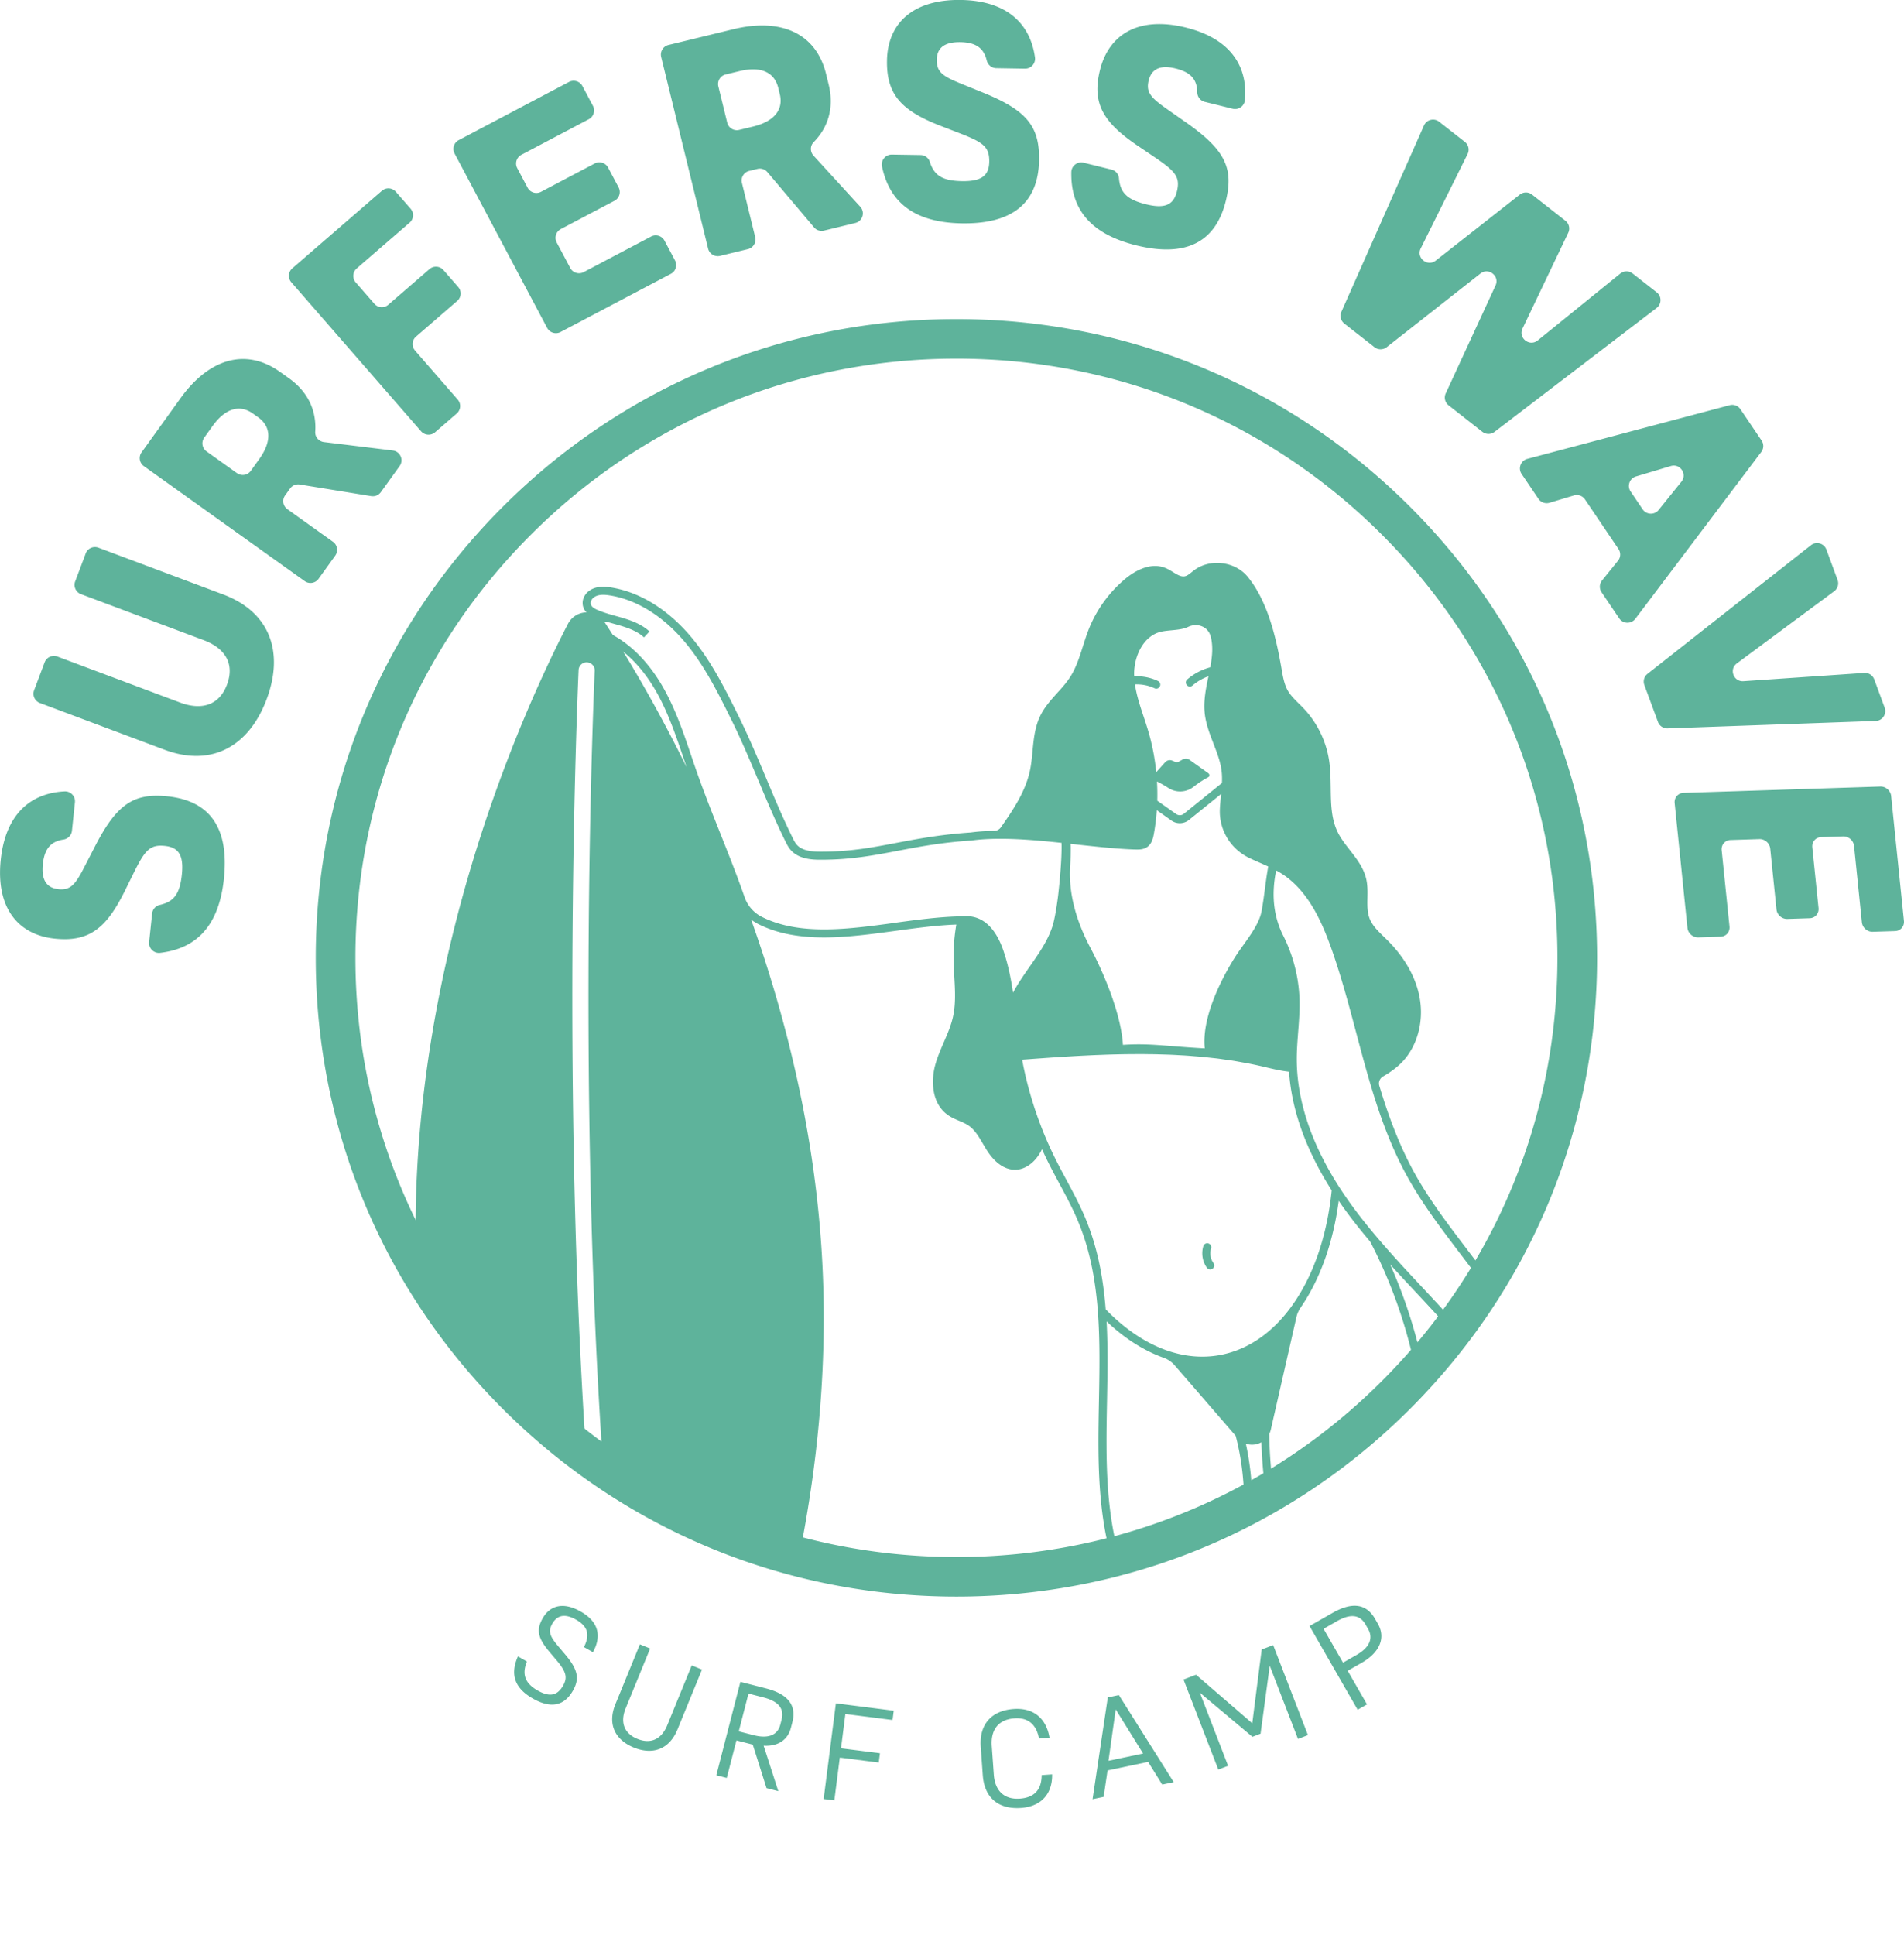 <svg xmlns="http://www.w3.org/2000/svg" width="252" height="256" fill="none"><g clip-path="url(#a)"><mask id="b" width="165" height="165" x="44" y="44" maskUnits="userSpaceOnUse" style="mask-type:luminance"><path fill="#fff" d="M126.585 208.768c45.381 0 82.17-36.668 82.17-81.9 0-45.231-36.789-81.899-82.17-81.899-45.38 0-82.169 36.668-82.169 81.899 0 45.232 36.788 81.9 82.169 81.9Z"/></mask><g fill="#5EB39B" mask="url(#b)"><path d="m181.185 142.79.157.545c1.056 3.561 2.552 8.048 4.875 12.271 1.967 3.583 4.474 6.885 6.897 10.082 1.268 1.67 2.536 3.339 3.801 5.008l1.575 2.078c3.917 5.162 8.356 11.016 9.396 17.842l1.055-.159c-1.081-7.094-5.607-13.06-9.6-18.324l-1.575-2.078c-1.266-1.669-2.534-3.341-3.802-5.008-2.399-3.163-4.88-6.437-6.81-9.948-2.139-3.894-3.57-8.031-4.596-11.432-.145-.479.065-.984.498-1.235.875-.505 1.733-1.097 2.484-1.866 2.006-2.062 2.914-5.291 2.376-8.428-.591-3.435-2.633-6.076-4.245-7.687-.155-.157-.315-.312-.475-.466-.806-.783-1.568-1.52-1.93-2.465-.315-.824-.299-1.74-.281-2.711.016-.816.032-1.659-.157-2.488-.339-1.494-1.274-2.69-2.174-3.847-.614-.787-1.194-1.53-1.604-2.362-.866-1.764-.895-3.755-.924-5.862-.018-1.227-.034-2.496-.231-3.726-.399-2.511-1.583-4.916-3.337-6.774-.207-.22-.422-.432-.638-.644-.572-.565-1.113-1.096-1.48-1.738-.468-.822-.641-1.829-.793-2.716-.735-4.262-1.843-9.059-4.508-12.329-1.659-2.044-4.969-2.454-7.082-.877-.113.084-.221.173-.331.259-.31.251-.601.487-.911.549-.486.102-.985-.202-1.56-.555-.322-.199-.659-.403-1.021-.549-2.11-.858-4.287.584-5.395 1.52-2.063 1.745-3.691 3.996-4.704 6.51-.31.772-.564 1.573-.811 2.345-.467 1.468-.909 2.857-1.701 4.082-.478.738-1.066 1.395-1.694 2.085-.832.924-1.693 1.879-2.257 3.046-.709 1.468-.861 3.08-1.011 4.637-.079.84-.163 1.706-.331 2.522-.58 2.779-2.147 5.131-3.864 7.58-.197.28-.52.448-.864.456-1.134.021-2.163.086-3.121.219-4.119.278-7.214.88-9.947 1.398-3.282.625-6.12 1.162-10.055 1.143-1.533-.005-2.502-.306-3.045-.95-.207-.246-.362-.554-.525-.881-1.263-2.557-2.415-5.296-3.528-7.95-1.121-2.666-2.279-5.421-3.555-8.004-1.801-3.65-3.662-7.423-6.374-10.65-3.04-3.616-6.802-5.934-10.598-6.528-.864-.133-1.972-.204-2.869.445-.578.413-.911 1.075-.869 1.727.032.489.244.856.512 1.128-.979.01-1.95.536-2.473 1.552-6.03 11.673-22.047 46.822-19.967 87.306 2.084 40.484 21.619 73.819 28.814 84.812 1.2 1.839 3.864 1.703 4.872-.249 6.027-11.67 22.047-46.821 19.968-87.305-.862-16.741-4.71-32.258-9.43-45.479.297.232.619.436.963.609 2.641 1.322 5.597 1.761 8.69 1.761 3.097 0 6.329-.442 9.508-.874 2.667-.363 5.413-.735 7.999-.829-.26 1.536-.388 3.098-.365 4.652.011.741.056 1.489.098 2.214.11 1.894.212 3.686-.195 5.44-.257 1.112-.709 2.153-1.186 3.255-.413.952-.84 1.936-1.129 2.967-.591 2.114-.512 5.128 1.646 6.664.472.338.992.558 1.494.772.446.191.869.369 1.239.62.834.566 1.37 1.479 1.934 2.442.163.277.326.554.497.824 1.06 1.677 2.378 2.59 3.725 2.59.05 0 .097 0 .147-.002 1.234-.058 2.439-.921 3.226-2.308.076-.134.147-.27.213-.406.27.602.551 1.201.848 1.793.467.936.971 1.871 1.457 2.773.837 1.557 1.704 3.166 2.397 4.81 1.472 3.482 2.326 7.318 2.688 12.073.294 3.883.218 7.933.144 11.85-.155 8.164-.312 16.605 2.841 24.201l.987-.408c-3.069-7.392-2.912-15.718-2.759-23.772.065-3.472.131-7.046-.055-10.537 2.36 2.24 4.932 3.878 7.544 4.809.573.204 1.082.555 1.478 1.016l8.062 9.317c1.421 5.482 1.481 11.286.171 16.796l1.04.246c1.247-5.244 1.286-10.746.134-16.006.259.089.533.136.816.136.084 0 .168-.005.252-.013.354-.034.691-.146.992-.311.163 5.136.943 10.239 2.337 15.187l1.029-.288a62.098 62.098 0 0 1-2.329-15.995c.084-.17.155-.351.2-.545l3.402-14.935c.103-.453.302-.879.565-1.261 2.578-3.755 4.3-8.593 5.027-14.112.118.173.236.346.354.516 1.192 1.69 2.481 3.318 3.817 4.898 6.511 12.521 8.784 27.069 6.401 40.968l1.052.181c2.206-12.853.491-26.25-4.82-38.145 1.187 1.314 2.389 2.601 3.579 3.875 1.144 1.225 2.328 2.494 3.473 3.755 4.171 4.605 8.776 10.197 11.309 16.754l.998-.382c-2.597-6.719-7.277-12.408-11.514-17.084-1.148-1.266-2.337-2.538-3.484-3.765-3.442-3.684-7.002-7.494-9.939-11.665a55.019 55.019 0 0 1-1.142-1.695c-3.471-5.393-5.356-10.707-5.608-15.797-.018-.426-.028-.811-.028-1.182 0-1.183.094-2.392.183-3.562.113-1.47.231-2.993.171-4.508-.113-2.842-.861-5.702-2.161-8.271-.968-1.915-1.38-4.069-1.223-6.403.05-.759.155-1.481.307-2.193l.026.013c.2.108.386.215.573.33 3.549 2.185 5.405 6.369 6.626 9.771 1.331 3.71 2.37 7.616 3.373 11.392.528 1.984 1.074 4.038 1.657 6.037.008.023.015.049.021.076v-.006Zm-21.729-4.074c-1.693-.094-3.051-.199-4.253-.295-2.431-.191-4.203-.333-6.579-.168-.228-3.901-2.365-9.182-4.313-12.858-1.982-3.739-2.883-7.355-2.675-10.749.058-.952.1-1.965.063-2.991l1.042.116c2.699.293 5.248.567 7.561.635.493.013 1.058 0 1.538-.337.567-.401.756-1.057.874-1.709.189-1.044.315-2.098.391-3.158.762.536 1.449 1.023 1.948 1.376.328.233.714.346 1.098.346.428 0 .853-.142 1.202-.422l4.266-3.446c-.011.1-.018.199-.029.299-.052.549-.108 1.114-.136 1.674-.134 2.729 1.375 5.267 3.851 6.474.512.248 1.039.479 1.549.701l.459.204c.176.079.36.162.541.249-.187 1.036-.315 1.996-.436 2.925-.123.932-.249 1.894-.436 2.938-.275 1.523-1.354 3.03-2.397 4.488-.375.523-.729 1.02-1.047 1.515-1.092 1.701-4.568 7.551-4.085 12.196l.003-.003Zm-6.324-35.313c.48.235.984.52 1.522.868.462.299.993.453 1.539.453.05 0 .099 0 .147-.003.588-.028 1.142-.235 1.606-.596.622-.484 1.213-.877 1.809-1.201l.213-.115.023-.021a.328.328 0 0 0 .069-.254.341.341 0 0 0-.137-.225l-2.499-1.779a.821.821 0 0 0-.877-.047l-.486.269c-.178.099-.388.113-.577.031l-.336-.141a.828.828 0 0 0-.927.207l-1.189 1.321c-.181-1.834-.53-3.65-1.053-5.416-.189-.646-.407-1.295-.614-1.923-.483-1.457-.945-2.855-1.15-4.278.782-.026 1.683.089 2.588.515.268.126.586.013.712-.254a.531.531 0 0 0-.255-.709c-1.11-.523-2.205-.659-3.142-.62-.003-.086-.013-.173-.013-.259-.034-2.329 1.202-5.097 3.56-5.639.417-.097.903-.141 1.37-.186.774-.073 1.578-.146 2.226-.455.601-.285 1.281-.303 1.861-.052.518.225.898.644 1.074 1.19.034.097.058.194.081.285.295 1.28.153 2.577-.097 3.928-1.824.474-2.995 1.559-3.063 1.622a.534.534 0 0 0-.019.754.534.534 0 0 0 .754.018c.013-.013.814-.756 2.089-1.209-.002.018-.007.034-.01.052-.32 1.544-.651 3.137-.494 4.749.14 1.444.662 2.795 1.166 4.1.496 1.285.963 2.496 1.095 3.784.047.468.05.949.029 1.436l-5.046 4.077c-.291.235-.706.248-1.008.034-.62-.437-1.528-1.078-2.505-1.769.024-.845.011-1.693-.039-2.538l.003-.005ZM86.401 251.735a.91.91 0 0 1-.236.029c-.488 0-.929-.338-1.04-.83-3.801-16.777-8.49-48.305-9.267-103.219-.467-32.815.709-58.803.719-59.062a1.068 1.068 0 0 1 1.118-1.015c.588.029 1.045.526 1.018 1.115-.013.257-1.187 26.187-.719 58.944.772 54.727 5.439 86.092 9.215 102.767.129.571-.231 1.144-.809 1.272ZM82.487 86.225c2.071 1.662 3.544 3.797 4.497 5.516 1.499 2.703 2.515 5.712 3.499 8.62l.375 1.106a.596.596 0 0 1 .021.063s0-.005-.003-.008c-3.077-6.266-6.033-11.447-8.39-15.296Zm35.934 35.884c-6.185.845-12.58 1.716-17.571-.783-1.087-.544-1.903-1.475-2.302-2.624-.998-2.855-2.119-5.673-3.203-8.399-1.184-2.975-2.407-6.053-3.473-9.179l-.375-1.105c-1-2.954-2.034-6.007-3.578-8.794-1.814-3.276-4.153-5.746-6.805-7.204 0-.003-.005-.005-.005-.01a279.613 279.613 0 0 0-1.082-1.68c-.018-.029-.039-.055-.055-.084.123 0 .291.021.53.081.239.068.478.133.714.202 1.52.426 2.953.827 4.019 1.808l.725-.782c-1.255-1.154-2.882-1.612-4.455-2.051-.808-.225-1.643-.461-2.397-.785-.633-.272-.9-.529-.924-.887-.018-.288.144-.591.428-.795.58-.421 1.378-.366 2.079-.256 3.541.552 7.072 2.74 9.944 6.16 2.628 3.127 4.46 6.842 6.235 10.438 1.263 2.556 2.415 5.296 3.528 7.946 1.121 2.666 2.279 5.422 3.557 8.007.184.372.373.754.664 1.096.998 1.186 2.681 1.327 3.857 1.33h.197c3.943 0 6.917-.566 10.062-1.165 2.838-.539 5.773-1.112 9.837-1.381h.039c1.145-.163 2.394-.228 3.822-.228 2.626 0 5.508.269 8.062.539.079 2.481-.435 6.84-.441 6.887-.002.029-.338 2.881-.774 4.199-.63 1.903-1.78 3.549-2.998 5.291-.772 1.104-1.557 2.237-2.203 3.444-.273-1.821-.64-3.684-1.247-5.474-1.346-4.006-3.551-4.728-5.14-4.634-.16 0-.32.002-.501.008h-.011l-.42.007v.006c-2.706.081-5.565.468-8.337.845l-.003.008Zm16.872 18.101s.336-.026.507-.036c.344-.026.685-.05 1.032-.076.328-.024.661-.047.992-.071.331-.023.662-.047.992-.07.328-.024.657-.045.987-.066.331-.021.662-.044.995-.065.331-.021.665-.04.995-.06.334-.019.667-.04 1.001-.058.336-.018.674-.034 1.01-.05.334-.015.664-.034.998-.047.341-.016.685-.026 1.026-.039.331-.013.664-.026.995-.037.347-.01.693-.018 1.037-.026.331-.008.664-.016.995-.021.349-.005.698-.008 1.045-.01.331 0 .662-.006.995-.006.352 0 .703.006 1.055.011.328.003.659.005.987.013.357.008.712.021 1.069.031.325.011.651.019.976.032.36.016.722.036 1.082.057.32.019.641.032.961.055.367.024.732.058 1.097.087.313.026.628.047.94.076.375.036.751.081 1.124.12.301.034.603.063.903.099.393.05.787.11 1.181.165.278.039.557.073.835.118.436.068.871.149 1.305.228.231.041.464.078.695.123.664.128 1.326.269 1.982.421l.504.12c.26.063.523.123.785.183.082.019.166.037.247.055.189.042.381.081.572.121.103.021.205.036.31.057.173.032.347.06.523.087.11.015.22.031.33.044.084.011.166.024.25.034.344 5.084 2.244 10.362 5.647 15.697-.633 6.196-2.518 11.56-5.45 15.524-2.578 3.488-5.86 5.663-9.488 6.288-1.733.298-3.505.241-5.277-.17-.252-.058-.506-.126-.758-.196h-.006c-3.097-.887-6.182-2.86-8.936-5.712-.378-4.786-1.255-8.672-2.754-12.217-.714-1.691-1.591-3.321-2.441-4.901-.483-.898-.982-1.824-1.441-2.745-.47-.942-.914-1.905-1.318-2.863-.181-.426-.355-.855-.523-1.284-.055-.139-.105-.28-.157-.419-.113-.293-.223-.586-.331-.882-.06-.165-.115-.332-.173-.497-.095-.272-.189-.544-.278-.816-.058-.176-.111-.351-.166-.526-.084-.267-.168-.534-.249-.803-.053-.178-.103-.359-.155-.537-.076-.267-.152-.536-.226-.803-.05-.181-.094-.364-.142-.544-.068-.267-.136-.534-.199-.801-.045-.188-.087-.377-.129-.565a72.474 72.474 0 0 1-.17-.78c-.042-.202-.082-.403-.121-.607-.029-.144-.055-.288-.082-.432"/><path d="M160.288 165.196c.089-.28-.068-.578-.349-.667-.281-.089-.58.068-.67.348-.304.958-.123 2.059.47 2.87.105.144.268.22.433.22.108 0 .218-.034.315-.102a.531.531 0 0 0 .119-.743c-.399-.544-.518-1.282-.315-1.923l-.003-.003Z"/></g><path fill="#5EB39B" d="M126.585 211.254c-22.65 0-43.943-8.792-59.959-24.753-16.017-15.962-24.835-37.188-24.835-59.764s8.821-43.799 24.835-59.763c16.014-15.964 37.309-24.753 59.959-24.753 22.651 0 43.944 8.792 59.96 24.753 16.017 15.961 24.835 37.187 24.835 59.763s-8.821 43.8-24.835 59.764c-16.013 15.963-37.309 24.753-59.96 24.753Zm0-163.799c-21.245 0-41.221 8.248-56.245 23.222C55.316 85.652 47.041 105.561 47.041 126.737c0 21.177 8.275 41.086 23.299 56.061 15.024 14.975 35 23.222 56.245 23.222 21.246 0 41.222-8.247 56.246-23.222 15.024-14.975 23.299-34.884 23.299-56.061 0-21.176-8.275-41.085-23.299-56.06-15.024-14.975-35-23.222-56.246-23.222ZM73.115 214.812c-.609 1.06-.357 1.688.824 3.077l.929 1.099c1.672 2.005 1.835 3.19.943 4.741-1.111 1.932-2.841 2.413-5.3 1.008-2.365-1.35-3.04-3.145-1.961-5.573l1.189.68c-.675 1.651-.294 2.857 1.404 3.828 1.604.916 2.625.68 3.371-.618.601-1.044.462-1.795-.772-3.278l-.929-1.099c-1.575-1.845-1.914-2.941-.977-4.571.919-1.599 2.633-2.235 5.03-.866 2.318 1.324 2.809 3.179 1.612 5.374l-1.189-.68c.787-1.589.564-2.703-1.04-3.619-1.62-.924-2.57-.481-3.135.5v-.003ZM92.909 220.914l-3.24 7.918c-1.076 2.635-3.274 3.415-5.781 2.397-2.491-1.013-3.513-3.101-2.436-5.736l3.24-7.92 1.355.552-3.24 7.918c-.712 1.74-.297 3.286 1.549 4.037 1.88.764 3.245-.06 3.956-1.8l3.24-7.921 1.355.552.003.003ZM96.188 235.25l-1.381-.353 3.187-12.361 3.384.866c3.066.785 4.04 2.353 3.494 4.472l-.186.725c-.404 1.573-1.646 2.496-3.618 2.386l1.943 6.013-1.559-.4-1.822-5.757-2.16-.554-1.281 4.961v.002Zm2.877-11.159-1.289 4.997 1.985.508c2.037.521 3.176-.089 3.515-1.397l.168-.655c.341-1.324-.215-2.388-2.412-2.951l-1.967-.505v.003ZM111.152 232.56l-.725 5.66-1.415-.18 1.62-12.662 7.658.973-.158 1.23-6.243-.793-.58 4.54 5.154.654-.158 1.23-5.153-.654v.002ZM130.074 234.9l-.27-3.766c-.221-3.074 1.525-4.806 4.355-5.008 2.772-.196 4.355 1.39 4.747 3.813l-1.386.099c-.35-1.803-1.376-2.808-3.256-2.674-2.189.157-3.15 1.578-3 3.668l.27 3.784c.147 2.054 1.302 3.326 3.455 3.171 1.861-.133 2.872-1.135 2.877-3.111l1.386-.099c.045 2.666-1.528 4.257-4.119 4.443-2.882.204-4.838-1.246-5.059-4.32ZM151.958 233.128l-5.371 1.128-.515 3.498-1.467.309 2.016-13.467 1.468-.309 7.256 11.521-1.523.319-1.866-2.999h.002Zm-4.289-6.944-.959 6.798 4.584-.963-3.625-5.835ZM158.8 223.962l3.74 9.682-1.296.497-4.602-11.911 1.656-.636 7.443 6.424 1.247-9.76 1.52-.583 4.602 11.91-1.316.505-3.741-9.681-1.215 8.985-1.076.414-6.965-5.846h.003ZM178.371 221.074l2.557 4.445-1.237.707-6.369-11.074 3.032-1.732c2.746-1.567 4.542-1.122 5.634.775l.373.649c1.037 1.802.346 3.754-2.163 5.186l-1.825 1.041-.002.003Zm-3.193-5.553 2.576 4.477 1.777-1.015c1.824-1.041 2.213-2.274 1.541-3.443l-.336-.587c-.683-1.187-1.827-1.562-3.794-.439l-1.761 1.007h-.003ZM7.718 117.653c1.638.17 2.26-.634 3.452-2.944l1.454-2.821c2.854-5.521 5.117-6.978 9.54-6.52 5.487.57 8.191 4.027 7.474 10.882-.588 5.623-3.095 9.19-8.437 9.828-.835.1-1.549-.602-1.462-1.436l.394-3.763c.058-.547.449-1.013.99-1.136 1.903-.426 2.675-1.462 2.946-4.032.268-2.572-.452-3.595-2.255-3.783-1.966-.205-2.628.594-4.04 3.417l-1.26 2.551c-2.465 4.985-4.762 6.767-9.267 6.301-4.749-.492-7.826-3.949-7.149-10.438.612-5.866 3.796-8.805 8.44-9.045.806-.042 1.462.643 1.378 1.444l-.394 3.768c-.063.602-.533 1.07-1.131 1.162-1.599.243-2.502 1.135-2.722 3.252-.234 2.245.622 3.158 2.055 3.307l-.005.006ZM11.338 73.233c.255-.675 1.013-1.018 1.691-.764l16.497 6.183c6.203 2.326 8.112 7.643 5.752 13.905-2.347 6.222-7.298 8.97-13.502 6.646L5.279 93.02c-.677-.254-1.021-1.01-.766-1.685l1.394-3.697c.255-.675 1.013-1.018 1.691-.764l16.229 6.081c2.814 1.054 5.169.403 6.214-2.363 1.058-2.805-.286-4.841-3.098-5.895l-16.229-6.081c-.677-.254-1.021-1.01-.766-1.685l1.394-3.697h-.003ZM44.374 73.513l-2.213 3.077c-.423.586-1.242.722-1.832.301L19.041 61.678c-.588-.421-.725-1.238-.302-1.826l5.138-7.141c3.814-5.304 8.684-6.719 13.202-3.493l1.171.837c2.573 1.839 3.657 4.346 3.473 7.078-.045.683.47 1.274 1.15 1.358l9.112 1.115c.99.12 1.488 1.253.906 2.062l-2.483 3.451a1.315 1.315 0 0 1-1.278.529l-9.459-1.539a1.315 1.315 0 0 0-1.278.529l-.656.913c-.423.586-.286 1.405.302 1.826l6.03 4.309c.588.421.725 1.238.302 1.826h.005ZM27.336 59.726l4.024 2.876c.588.421 1.41.285 1.832-.301l1.105-1.539c1.751-2.433 1.52-4.367-.118-5.539l-.704-.502c-1.672-1.196-3.583-.793-5.335 1.641l-1.105 1.539c-.423.586-.286 1.405.302 1.826h-.003ZM54.933 46.387l5.647 6.484c.475.547.417 1.371-.131 1.845l-2.867 2.481c-.549.474-1.376.416-1.851-.131L38.559 37.349c-.475-.547-.417-1.371.131-1.845l11.853-10.257c.549-.474 1.376-.416 1.851.131l1.951 2.237c.475.547.417 1.371-.131 1.845l-7.001 6.06c-.549.474-.607 1.3-.131 1.845l2.462 2.826c.475.547 1.305.605 1.851.131l5.447-4.715c.549-.474 1.376-.416 1.851.131l1.95 2.237c.475.547.417 1.371-.131 1.845l-5.447 4.715c-.549.474-.606 1.3-.131 1.845v.008ZM60.708 18.544l14.601-7.701c.64-.338 1.436-.094 1.775.544l1.391 2.619c.339.638.095 1.431-.546 1.769l-8.923 4.707c-.64.338-.885 1.13-.546 1.769l1.37 2.583c.339.638 1.134.882 1.775.544l7.104-3.747c.641-.338 1.436-.094 1.775.544l1.391 2.619c.339.638.095 1.431-.546 1.769l-7.104 3.747c-.64.338-.885 1.13-.546 1.769l1.796 3.381c.339.638 1.134.882 1.775.544l8.923-4.707c.641-.338 1.436-.094 1.775.544l1.391 2.619c.339.638.095 1.431-.546 1.769L74.191 43.93c-.64.338-1.436.094-1.775-.544L60.165 20.31c-.339-.638-.095-1.431.546-1.769l-.003.003ZM98.994 32.961l-3.688.897c-.704.17-1.415-.259-1.586-.96L87.509 7.533c-.171-.701.26-1.41.963-1.58l8.563-2.083c6.361-1.546 10.981.539 12.299 5.921l.341 1.395c.751 3.064-.065 5.673-1.989 7.627-.481.489-.478 1.272-.016 1.779l6.185 6.761c.672.735.31 1.918-.659 2.154l-4.14 1.007c-.486.118-.995-.047-1.315-.429l-6.172-7.308a1.316 1.316 0 0 0-1.315-.429l-1.095.267c-.704.17-1.137.879-.964 1.58l1.759 7.185c.171.701-.26 1.41-.963 1.58h.003Zm-3.917-21.524 1.173 4.794c.171.701.882 1.133 1.586.96l1.845-.447c2.919-.709 4.006-2.326 3.528-4.281l-.204-.837c-.489-1.994-2.2-2.928-5.119-2.219l-1.846.447c-.704.17-1.137.879-.963 1.58v.003ZM123.984 7.913c-.026 1.641.829 2.188 3.242 3.171l2.946 1.196c5.767 2.35 7.421 4.472 7.35 8.902-.089 5.497-3.308 8.483-10.225 8.37-5.671-.091-9.456-2.271-10.561-7.52-.174-.822.464-1.591 1.307-1.578l3.793.06c.554.008 1.053.358 1.221.884.593 1.853 1.696 2.53 4.29 2.572 2.593.042 3.554-.764 3.583-2.57.032-1.97-.822-2.559-3.77-3.713l-2.659-1.028c-5.198-2.012-7.18-4.139-7.106-8.653.078-4.76 3.263-8.114 9.807-8.009 5.918.097 9.131 2.999 9.779 7.591.113.795-.514 1.507-1.323 1.494l-3.801-.063c-.607-.011-1.116-.434-1.26-1.023-.383-1.565-1.355-2.386-3.489-2.42-2.263-.037-3.103.895-3.127 2.329l.003.008ZM152.032 10.634c-.397 1.593.315 2.318 2.446 3.815l2.602 1.824c5.09 3.582 6.224 6.016 5.158 10.32-1.325 5.338-5.134 7.525-11.847 5.872-5.505-1.358-8.703-4.328-8.598-9.689.016-.84.811-1.447 1.631-1.246l3.683.908c.535.134.945.584.989 1.133.163 1.936 1.082 2.844 3.6 3.464 2.517.62 3.636.052 4.069-1.701.475-1.913-.226-2.677-2.838-4.461l-2.36-1.596c-4.61-3.124-6.064-5.639-4.978-10.022 1.148-4.621 5.007-7.177 11.36-5.61 5.744 1.418 8.222 4.964 7.82 9.585-.071.801-.842 1.353-1.625 1.159l-3.688-.911c-.588-.144-.99-.675-.998-1.277-.021-1.612-.782-2.627-2.853-3.137-2.198-.542-3.224.178-3.571 1.57h-.002ZM195.936 36.195l-12.399 9.742c-.475.374-1.147.374-1.625 0l-3.985-3.124a1.3 1.3 0 0 1-.389-1.557l10.926-24.648c.347-.782 1.339-1.028 2.011-.5l3.4 2.664c.488.382.641 1.054.365 1.609l-6.203 12.492c-.62 1.251.889 2.47 1.987 1.609l11.126-8.734a1.312 1.312 0 0 1 1.622 0l4.416 3.462c.483.377.637 1.039.372 1.591l-6.048 12.664c-.601 1.259.926 2.457 2.013 1.578l10.921-8.844c.475-.385 1.158-.39 1.638-.013l3.187 2.496c.675.529.667 1.546-.013 2.067l-21.456 16.396c-.475.364-1.139.358-1.609-.01l-4.468-3.504a1.304 1.304 0 0 1-.381-1.575l6.595-14.284c.577-1.248-.922-2.426-2.006-1.575h.003ZM214.213 72.647l-4.44-6.568a1.311 1.311 0 0 0-1.467-.521l-3.221.968c-.552.165-1.148-.044-1.468-.521l-2.226-3.292c-.504-.746-.121-1.764.751-1.996l26.785-7.104a1.311 1.311 0 0 1 1.425.534l2.796 4.137a1.305 1.305 0 0 1-.039 1.518l-16.665 22.074c-.543.72-1.633.691-2.137-.055l-2.339-3.462c-.323-.476-.294-1.104.066-1.552l2.11-2.611a1.3 1.3 0 0 0 .066-1.552l.003.003Zm6.925-10.982-4.613 1.379c-.848.254-1.205 1.253-.711 1.983l1.596 2.363c.494.73 1.559.775 2.113.089l3.017-3.742c.806-1.002-.166-2.441-1.402-2.072ZM218.048 89.163l21.635-17.021c.7-.552 1.737-.259 2.045.576l1.48 4.014a1.307 1.307 0 0 1-.449 1.502l-12.884 9.545c-1.053.78-.433 2.444.874 2.355l15.99-1.094c.583-.039 1.121.309 1.323.853l1.378 3.742c.308.835-.294 1.727-1.183 1.758l-27.544.984c-.567.021-1.084-.325-1.279-.856l-1.801-4.883c-.197-.531-.026-1.128.42-1.478l-.005.003ZM250.301 105.347l1.691 16.497c.074.725-.449 1.33-1.171 1.353l-2.958.094c-.722.024-1.365-.544-1.439-1.269l-1.034-10.084c-.074-.725-.72-1.293-1.439-1.269l-2.917.094c-.721.024-1.244.628-1.17 1.353l.824 8.028c.073.724-.449 1.329-1.171 1.352l-2.959.095c-.721.023-1.365-.545-1.438-1.269l-.824-8.028c-.074-.725-.72-1.293-1.439-1.269l-3.817.123c-.722.023-1.245.628-1.171 1.353l1.034 10.084c.074.725-.449 1.329-1.171 1.353l-2.958.094c-.722.023-1.365-.544-1.439-1.269l-1.69-16.498c-.074-.725.449-1.329 1.17-1.353l26.05-.839c.722-.024 1.366.544 1.439 1.269l-.003.005Z"/></g><defs><clipPath id="a"><path fill="#fff" d="M0 0h252v256H0z"/></clipPath></defs></svg>